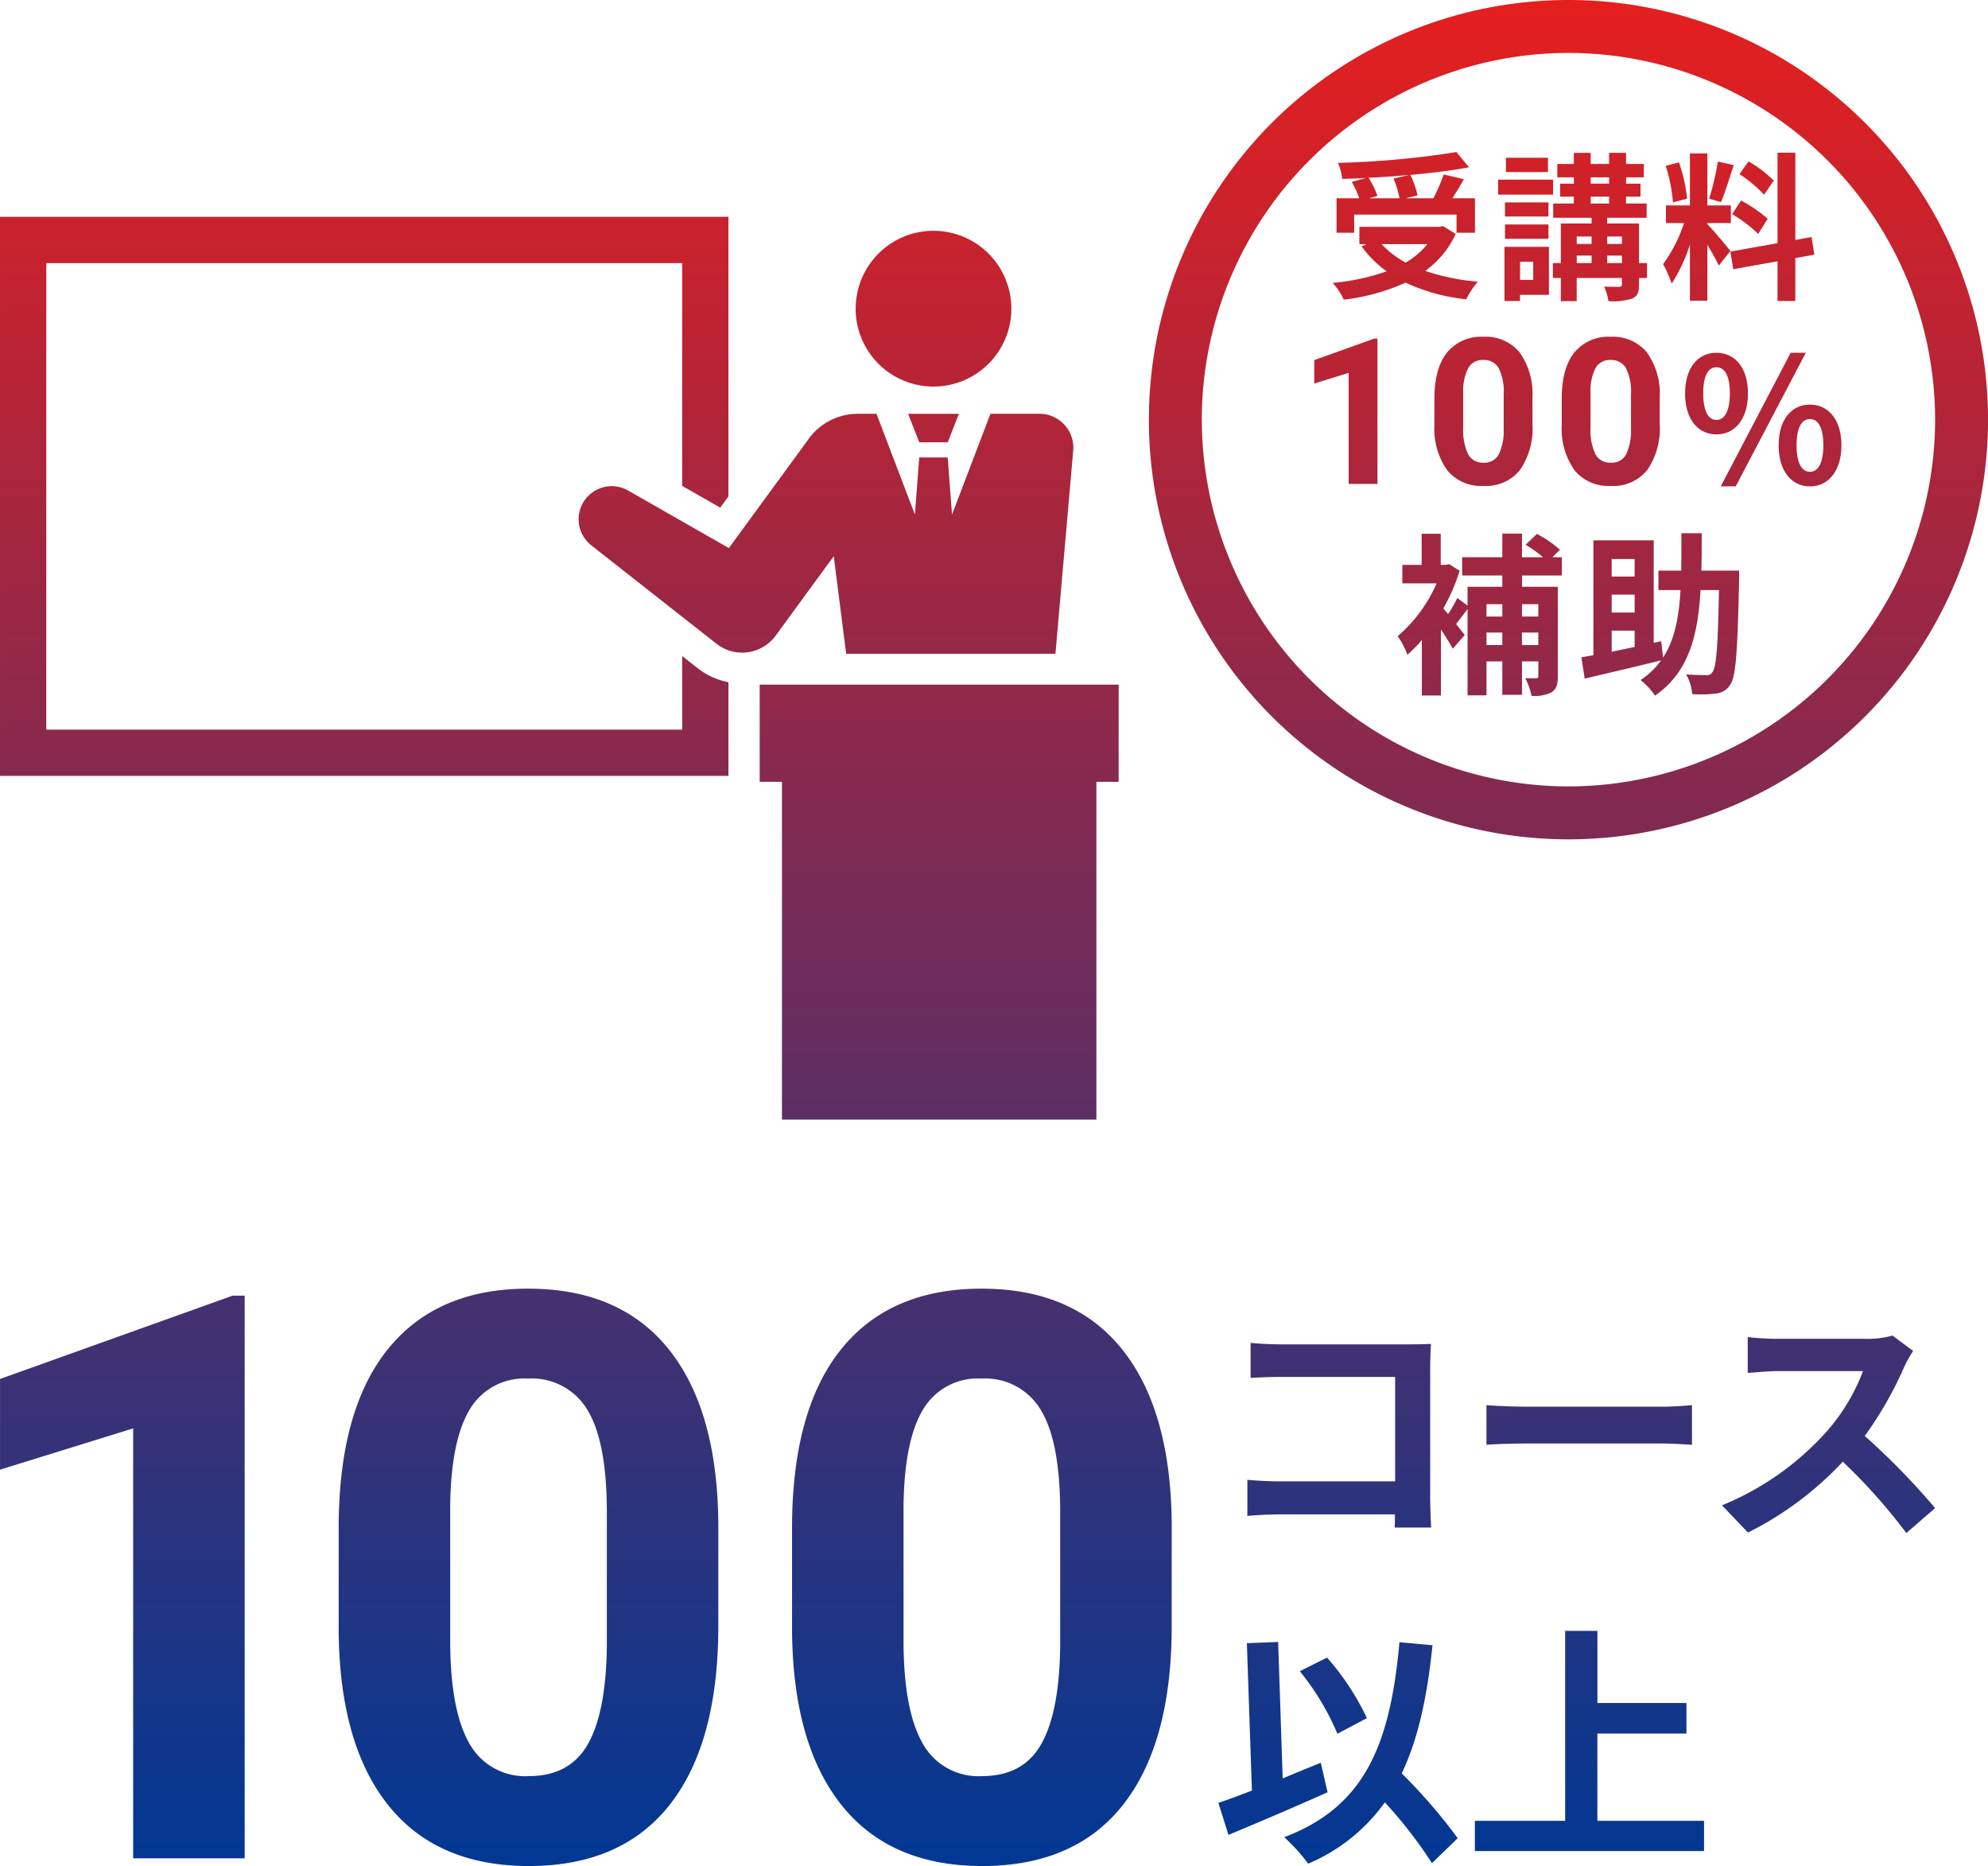 <svg xmlns="http://www.w3.org/2000/svg" xmlns:xlink="http://www.w3.org/1999/xlink" width="262.972" height="246.774" viewBox="0 0 262.972 246.774">
  <defs>
    <linearGradient id="linear-gradient" x1="0.5" x2="0.5" y2="1" gradientUnits="objectBoundingBox">
      <stop offset="0" stop-color="#e51f1e"/>
      <stop offset="1" stop-color="#013893"/>
    </linearGradient>
  </defs>
  <path id="合体_134" data-name="合体 134" d="M-7362.648-1452.238q-6.428-8.013-6.582-22.966v-13.68q0-15.565,6.454-23.63t18.605-8.064q12.146,0,18.575,7.987t6.587,22.942v13.678q0,15.416-6.381,23.58t-18.683,8.167Q-7356.214-1444.225-7362.648-1452.238Zm10.795-52.438q-2.473,4.009-2.628,12.541v18.086q0,9.093,2.476,13.513a8.42,8.42,0,0,0,7.934,4.419q5.413,0,7.811-4.241t2.5-12.976v-17.675q0-9.248-2.525-13.462a8.537,8.537,0,0,0-7.885-4.215A8.387,8.387,0,0,0-7351.854-1504.676Zm-70.766,52.438q-6.429-8.013-6.582-22.966v-13.68q0-15.565,6.457-23.63t18.6-8.064q12.146,0,18.579,7.987t6.582,22.942v13.678q0,15.416-6.377,23.58t-18.682,8.167Q-7416.187-1444.225-7422.619-1452.238Zm10.8-52.438q-2.479,4.009-2.628,12.541v18.086q0,9.093,2.476,13.513a8.42,8.42,0,0,0,7.934,4.419q5.41,0,7.809-4.241t2.5-12.976v-17.675q0-9.248-2.527-13.462a8.537,8.537,0,0,0-7.885-4.215A8.382,8.382,0,0,0-7411.822-1504.676Zm107.689,56.64c10.578-4,14.012-12.078,15.248-25.788l4.371.4c-.7,6.839-1.9,12.41-4.071,16.947a72.875,72.875,0,0,1,7.408,8.574l-3.407,3.3a58.086,58.086,0,0,0-6.237-8.039,23.822,23.822,0,0,1-10.14,8.107A23.267,23.267,0,0,0-7304.133-1448.037Zm-152.258,2.791V-1502.1l-17.609,5.46v-11.993l30.777-11.024h1.585v74.414Zm177.481-.957v-4h11.943v-25.12h4.271v9.54h11.776v4.036H-7262.7v11.543h14.109v4Zm-33.926-6.372c1.268-.433,2.767-.968,4.434-1.636l-.666-19.481,4.138-.167.6,18.048c1.667-.7,3.371-1.4,5.038-2.069l.9,3.9c-4.4,1.968-9.339,4.07-13.111,5.637Zm10.774-17.414,3.6-1.8a34.082,34.082,0,0,1,5.271,8.005l-3.9,2.069A34.02,34.02,0,0,0-7302.062-1469.988Zm71.824-27.71a43.913,43.913,0,0,1-12.543,9.373l-3.438-3.6a37.764,37.764,0,0,0,13.678-9.576,25.826,25.826,0,0,0,4.971-8.172h-11.309c-1.4,0-3.234.2-3.935.233v-4.736a37.333,37.333,0,0,0,3.935.233h11.744a12.01,12.01,0,0,0,3.47-.433l2.733,2.035a16.137,16.137,0,0,0-1.165,2.069,49.086,49.086,0,0,1-5.239,9.174,93.469,93.469,0,0,1,9.305,9.54l-3.8,3.3A75.906,75.906,0,0,0-7230.239-1497.7Zm-59.281,8.707c.034-.535.034-1.1.034-1.735H-7304.7c-1.3,0-3.2.1-4.3.2v-4.77c1.165.1,2.667.2,4.169.2h15.379v-13.811h-14.978c-1.4,0-3.206.068-4.14.133v-4.637c1.236.133,2.969.2,4.14.2h16.779c.968,0,2.369-.034,2.935-.068-.034.767-.1,2.1-.1,3.069v17.281c0,1.167.065,2.936.133,3.937Zm35.429-11.11h-17.915c-1.9,0-4.138.068-5.372.167v-5.237c1.2.1,3.635.2,5.372.2h17.915c1.535,0,3.033-.133,3.9-.2v5.237C-7250.99-1499.968-7252.691-1500.1-7254.091-1500.1Zm-116.475-42.832v-44.674h-2.947v-12.851h47.484v12.851h-2.947v44.674Zm48.537-92.567a55.5,55.5,0,0,1,55.5-55.5,55.5,55.5,0,0,1,55.5,55.5,55.5,55.5,0,0,1-55.5,55.5A55.5,55.5,0,0,1-7322.029-1635.5Zm7,0a48.557,48.557,0,0,0,48.5,48.5,48.554,48.554,0,0,0,48.5-48.5,48.554,48.554,0,0,0-48.5-48.5A48.556,48.556,0,0,0-7315.031-1635.5ZM-7474-1588.39v-73.932h96.356v36.972l-1.084,1.482-5.034-2.875v-29.46h-84.117v61.695h84.117v-9.737l2.035,1.6c.069.054.17.133.244.186a9.5,9.5,0,0,0,3.84,1.675v12.395Zm201.761-12.931c.6.022,1.219.022,1.428.022.229,0,.3-.069.3-.323v-1.909h-2.163v4.417h-2.6v-4.417h-2.093v4.485h-2.506v-11.406c-.531.688-1.062,1.4-1.517,1.977l1.149,1.45-1.586,1.816a29.748,29.748,0,0,0-1.564-2.53v8.718h-2.53v-7.338a17.078,17.078,0,0,1-1.912,1.954,10.146,10.146,0,0,0-1.285-2.461,19.393,19.393,0,0,0,5.15-6.991h-4.532v-2.438h2.555v-4.117h2.525v4.117h.647l.484-.092,1.376.874a26.424,26.424,0,0,1-2.159,4.969l.621.758a15.887,15.887,0,0,0,1.217-2.138l1.36,1.011v-2.483h4.6v-1.495h-5.312v-2.414h5.312v-3.129h2.6v3.129h2.8a18.223,18.223,0,0,0-2.322-1.656l1.5-1.427a14.3,14.3,0,0,1,3.037,2.093l-.99.99h1.242v2.414h-5.265v1.495h4.74v11.823c0,1.08-.186,1.724-.852,2.138a5.09,5.09,0,0,1-2.625.459A9.036,9.036,0,0,0-7272.24-1601.321Zm-.437-4.37h2.163v-1.656h-2.163Zm-4.691,0h2.093v-1.656h-2.093Zm4.691-3.772h2.163v-1.634h-2.163Zm-4.691,0h2.093v-1.634h-2.093Zm20.378,8.394a10.111,10.111,0,0,0,2.712-2.6c-3.517.874-7.291,1.748-10.1,2.414l-.437-2.806c.461-.092,1.009-.184,1.587-.3v-15.18h7.978v13.547l.992-.206.25,2.163c1.546-2.393,2.1-5.359,2.305-8.925h-2.922v-2.575h3.015c.022-1.564.022-3.2.022-4.946h2.689c0,1.726,0,3.382-.047,4.946h4.993v1.219c-.21,9.429-.415,12.809-1.172,13.869a2.518,2.518,0,0,1-1.913,1.172,16.8,16.8,0,0,1-3.127.069,5.863,5.863,0,0,0-.8-2.6c1.127.069,2.165.092,2.666.092a.817.817,0,0,0,.811-.39c.527-.621.735-3.474.87-10.857h-2.438c-.343,6.072-1.585,10.9-6.025,13.961A9.039,9.039,0,0,0-7256.99-1601.07Zm-3.819-3.748c.968-.184,1.977-.415,3.037-.621v-2.163h-3.037Zm0-5.175h3.037v-2.369h-3.037Zm0-4.761h3.037v-2.324h-3.037Zm-101.261,10.213-1.645-12.9-7.432,10.159-.248.339a5.493,5.493,0,0,1-7.679,1.189c-.047-.032-.107-.079-.152-.114l-16.566-13.018a4.381,4.381,0,0,1-.735-6.147,4.38,4.38,0,0,1,5.61-1.1l13.331,7.612,10.147-13.875c.036-.047.071-.094.111-.139a8.058,8.058,0,0,1,6.747-3.744h2.521l5.081,13.329.572-7.55h3.767l.57,7.552,5.085-13.331h6.405a4.48,4.48,0,0,1,4.534,4.948l-2.343,26.787Zm123.35-27.566c0-3.427,1.722-5.383,4.136-5.383s4.164,1.956,4.164,5.383c0,3.4-1.744,5.428-4.164,5.428S-7238.721-1628.7-7238.721-1632.106Zm2.369,0c0,2.506.78,3.5,1.767,3.5s1.774-.99,1.774-3.5-.782-3.474-1.774-3.474S-7236.352-1634.614-7236.352-1632.106Zm-10.031,5.428,9.25-17.666h2l-9.27,17.666Zm-19.337-2.129a9.484,9.484,0,0,1-1.7-5.933v-3.532q0-4.023,1.669-6.105a5.8,5.8,0,0,1,4.8-2.082,5.8,5.8,0,0,1,4.8,2.063,9.422,9.422,0,0,1,1.7,5.925v3.534a9.721,9.721,0,0,1-1.651,6.09,5.74,5.74,0,0,1-4.822,2.11A5.8,5.8,0,0,1-7265.72-1628.806Zm2.79-13.545a6.585,6.585,0,0,0-.677,3.239v4.671a7.391,7.391,0,0,0,.634,3.491,2.186,2.186,0,0,0,2.054,1.142,2.142,2.142,0,0,0,2.016-1.1,7.223,7.223,0,0,0,.647-3.352v-4.565a7.075,7.075,0,0,0-.653-3.478,2.213,2.213,0,0,0-2.041-1.09A2.167,2.167,0,0,0-7262.931-1642.351Zm-19.63,13.545a9.435,9.435,0,0,1-1.7-5.933v-3.532q0-4.023,1.667-6.105a5.8,5.8,0,0,1,4.806-2.082,5.8,5.8,0,0,1,4.8,2.063,9.434,9.434,0,0,1,1.7,5.925v3.534a9.721,9.721,0,0,1-1.651,6.09,5.752,5.752,0,0,1-4.822,2.11A5.8,5.8,0,0,1-7282.561-1628.806Zm2.79-13.545a6.558,6.558,0,0,0-.681,3.239v4.671a7.381,7.381,0,0,0,.64,3.491,2.177,2.177,0,0,0,2.052,1.142,2.142,2.142,0,0,0,2.016-1.1,7.223,7.223,0,0,0,.647-3.352v-4.565a7,7,0,0,0-.657-3.478,2.2,2.2,0,0,0-2.035-1.09A2.169,2.169,0,0,0-7279.771-1642.351ZM-7295.6-1627v-14.687l-4.552,1.411v-3.1l7.951-2.849h.411V-1627Zm-56.8-5.509-1.48-3.766h6.724l-1.479,3.766Zm101.308-6.475c0-3.4,1.705-5.359,4.142-5.359s4.165,1.956,4.165,5.359c0,3.427-1.726,5.428-4.165,5.428S-7251.1-1635.557-7251.1-1638.984Zm2.394,0c0,2.508.758,3.521,1.748,3.521s1.773-1.013,1.773-3.521-.786-3.449-1.773-3.449S-7248.7-1641.49-7248.7-1638.984Zm-112.114-11.193a10.294,10.294,0,0,1,10.3-10.3,10.3,10.3,0,0,1,10.294,10.3,10.3,10.3,0,0,1-10.294,10.3A10.294,10.294,0,0,1-7360.817-1650.176Zm99.01-2.928c.817.041,1.74.041,1.992.041.274-.021.356-.084.356-.336v-.84h-5.981v3.067h-2.1v-3.067h-1.05v-1.973h1.05v-5.229h4.072v-.756h-5.08v-1.891h2.731v-.9h-1.807v-1.722h1.807v-.84H-7268v-1.763h2.186v-1.471h2.226v1.471h2.437v-1.471h2.247v1.471h2.348v1.763h-2.348v.84H-7257v1.722h-1.909v.9h2.727v1.891h-5.229v.756h4.222v5.229h1.052v1.973h-1.052v.861c0,1.05-.21,1.555-.925,1.87a8.371,8.371,0,0,1-3.126.336A7.087,7.087,0,0,0-7261.807-1653.1Zm.4-3.108h1.953v-.987h-1.953Zm-4.029,0h1.969v-.987h-1.969Zm4.029-2.521h1.953v-.987h-1.953Zm-4.029,0h1.969v-.987h-1.969Zm1.847-5.355h2.437v-.9h-2.437Zm0-2.624h2.437v-.84h-2.437Zm24.713,15.518v-5.248l-5.858,1.049-.379-2.33,6.237-1.114v-11.969h2.354v11.549l2.142-.4.379,2.33-2.521.463v5.668Zm-36.117,0v-7.16h5.88v6.342h-3.823v.818Zm2.058-2.793h1.743v-2.393h-1.743Zm22.471,2.752v-7.413a21.719,21.719,0,0,1-2.414,5.166,15.1,15.1,0,0,0-1.135-2.583,19.416,19.416,0,0,0,2.771-5.44h-2.394v-2.33h3.172v-6.867h2.309v6.867h3.11v2.33h-3.11v.148c.612.608,2.6,2.96,3.042,3.549l-1.531,1.932a27.5,27.5,0,0,0-1.512-2.731v7.372Zm-47.251-2.352a29.23,29.23,0,0,0,7.139-1.532,14.19,14.19,0,0,1-3.316-3.3l.694-.294h-.989V-1661h10.6l.461-.1,1.681,1.03a12.356,12.356,0,0,1-4.029,4.892,28.661,28.661,0,0,0,6.949,1.429,12.117,12.117,0,0,0-1.53,2.33,25.3,25.3,0,0,1-8.022-2.2,27.507,27.507,0,0,1-8.171,2.247A8.627,8.627,0,0,0-7297.72-1653.588Zm9.66-2.688a10.42,10.42,0,0,0,2.859-2.437h-6.049A12.173,12.173,0,0,0-7288.06-1656.276Zm13.128-3.149v-1.891h5.753v1.891Zm30.049-3.256,1.174-1.8a18.249,18.249,0,0,1,3.526,2.414l-1.257,2A17.87,17.87,0,0,0-7244.883-1662.682Zm-36.457,2.457v-2.393h-13.542v2.393h-2.332v-4.556h3a12.672,12.672,0,0,0-.985-2.163l1.87-.525c-1.052.062-2.121.105-3.132.126a7.9,7.9,0,0,0-.562-2.121,117.422,117.422,0,0,0,15.666-1.427l1.675,2.016c-2.264.42-4.973.756-7.766,1.007a11.155,11.155,0,0,1,.946,2.709l-1.557.379h3.654a23.082,23.082,0,0,0,1.364-3.149l2.671.628c-.486.883-1.03,1.744-1.514,2.521h2.982v4.556Zm-11.633-7.265a11.643,11.643,0,0,1,1.172,2.393l-1.09.315h4.012a12.851,12.851,0,0,0-.8-2.6l2.076-.484C-7289.362-1667.7-7291.187-1667.574-7292.973-1667.489Zm18.041,5.123v-1.868h5.753v1.868Zm21.271-6.7,1.745-.461a21.038,21.038,0,0,1,1.069,4.807l-1.868.484A21.021,21.021,0,0,0-7253.661-1669.065Zm5.734,4.346a35.511,35.511,0,0,0,1.153-4.913l2.1.461c-.546,1.681-1.156,3.675-1.679,4.894Zm4.01-3.254,1.2-1.679a15.774,15.774,0,0,1,3.337,2.54l-1.279,1.87A16.914,16.914,0,0,0-7243.917-1667.973Zm-31.921,2.708v-1.973h7.267v1.973Zm1.03-2.98v-1.891h5.563v1.891Z" transform="translate(7474.001 1691)" fill="url(#linear-gradient)"/>
</svg>
